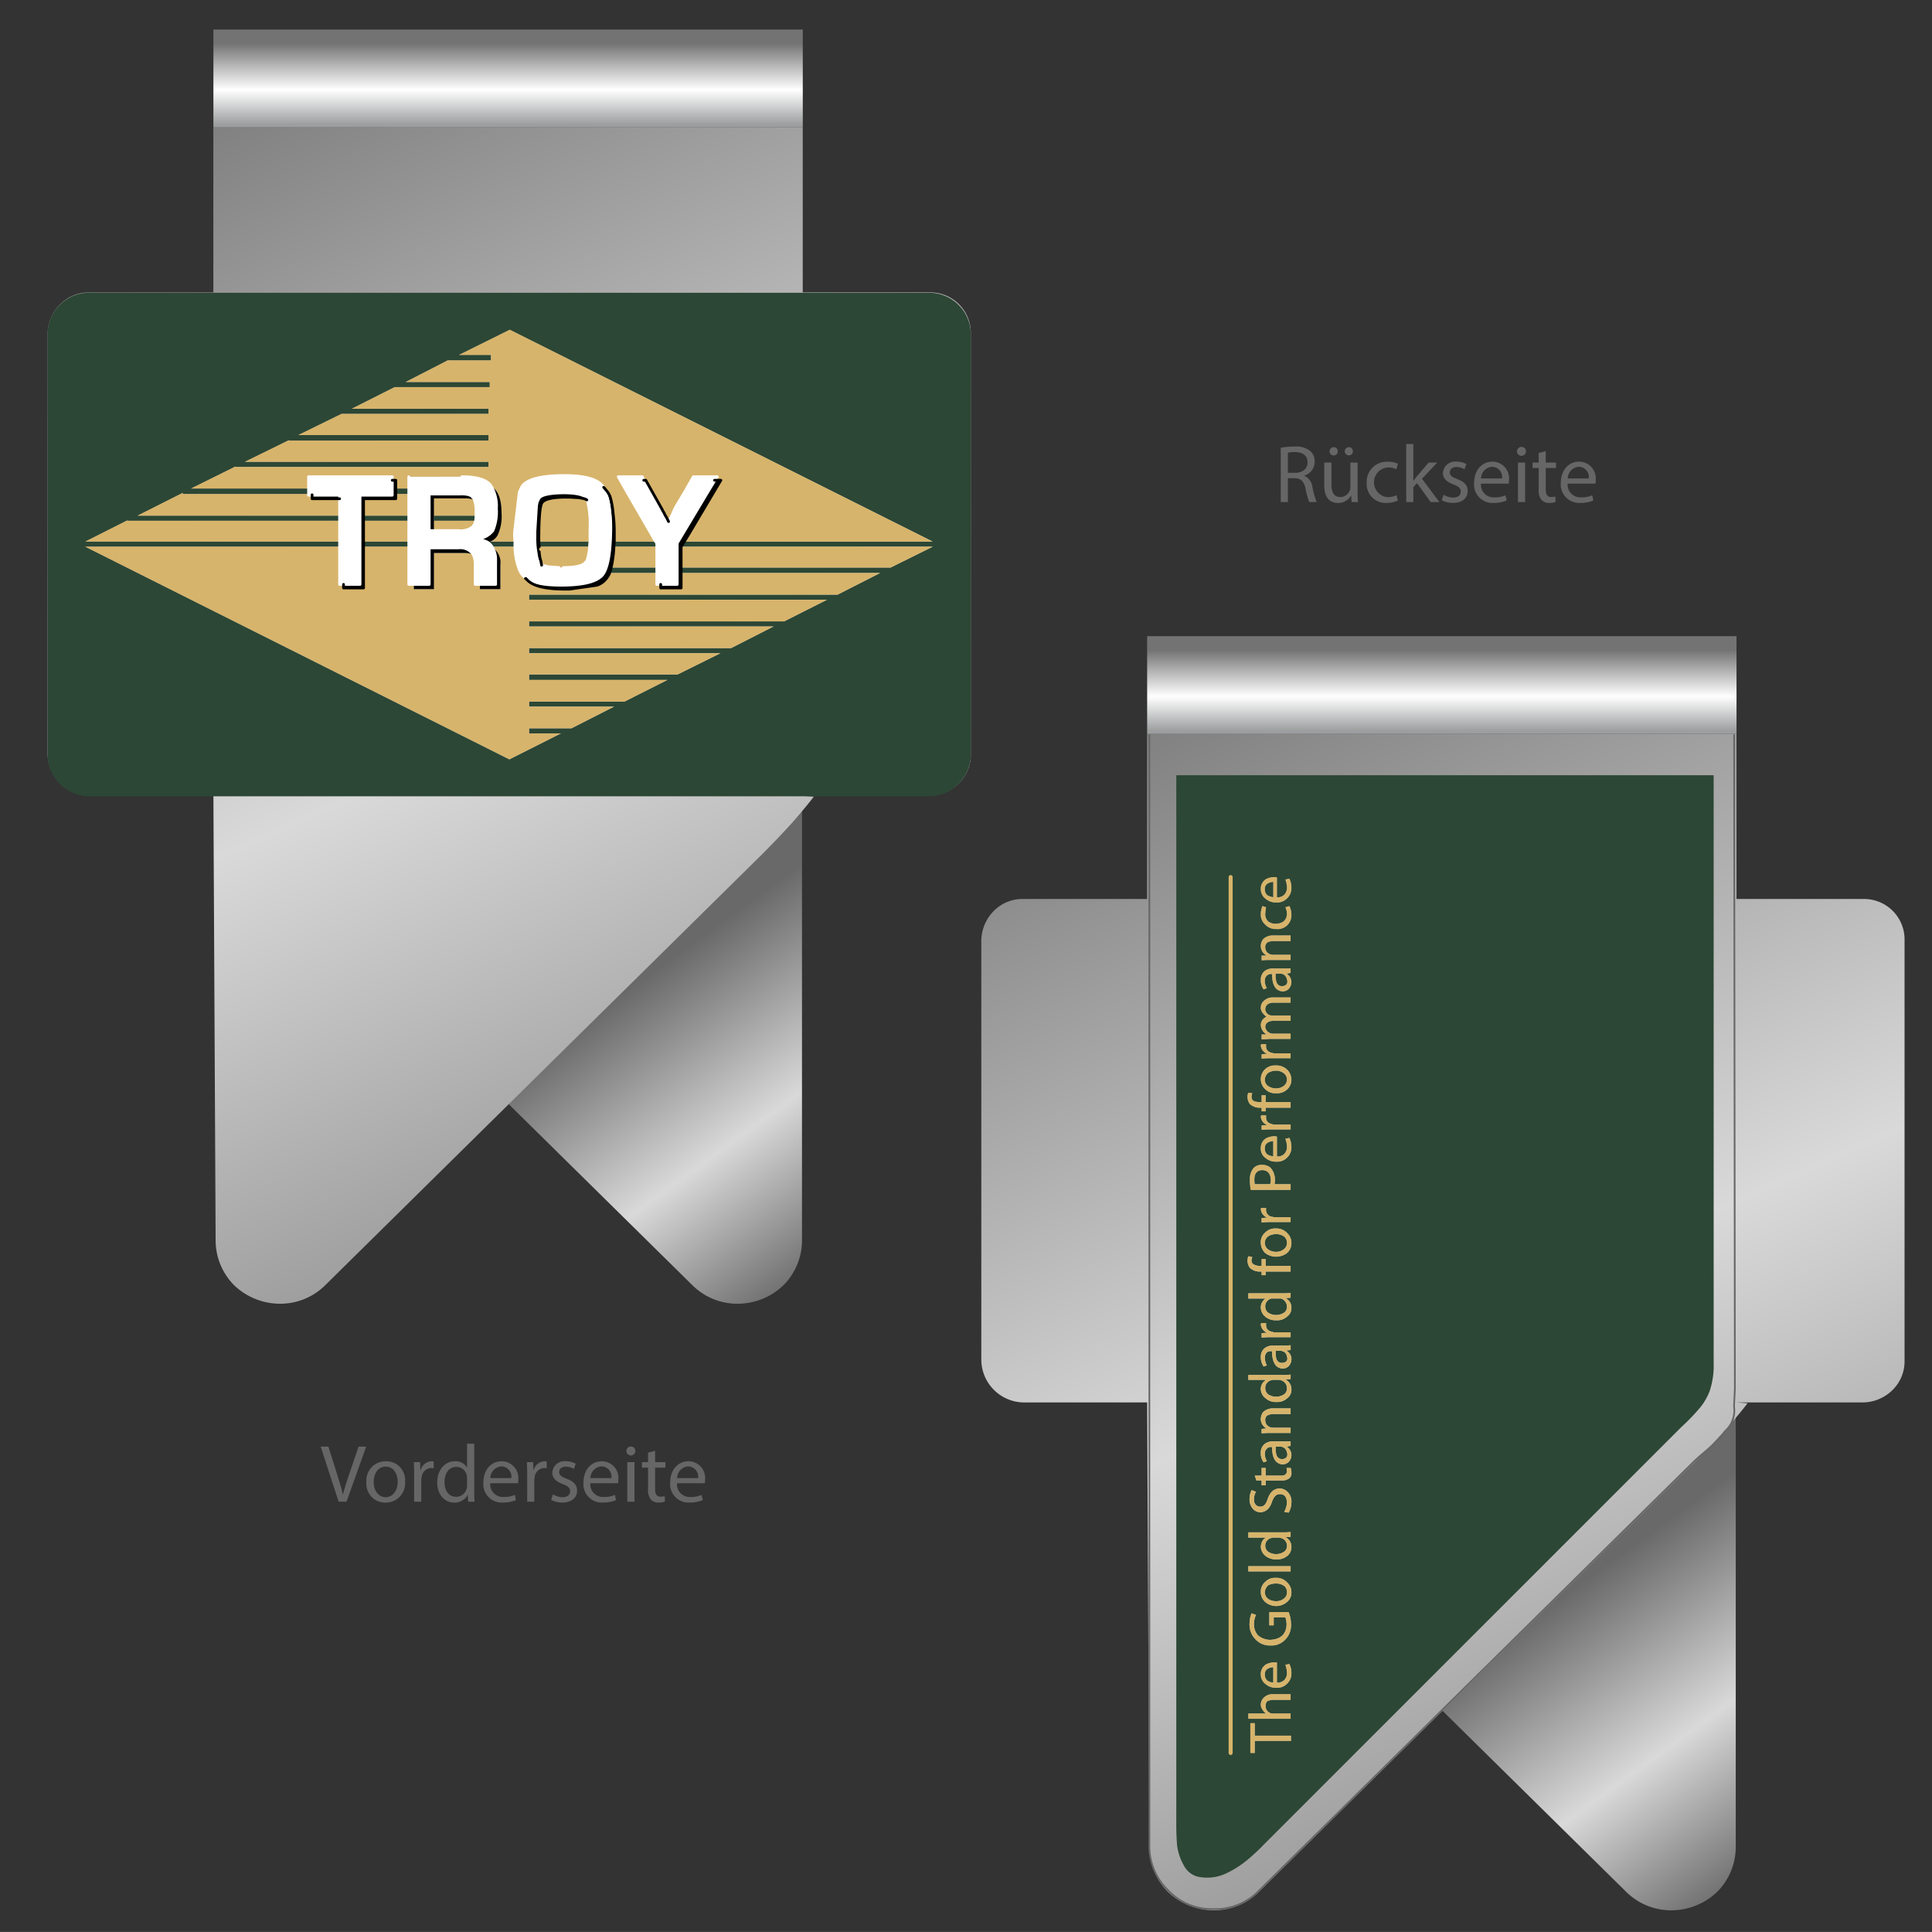 <svg xmlns="http://www.w3.org/2000/svg" xmlns:xlink="http://www.w3.org/1999/xlink" viewBox="0 0 283.465 283.46"><rect x="0" y="0" width="283.465" height="283.46" fill="#333333" stroke="none"/><defs><style>.cls-1{fill:url(#Unbenannter_Verlauf_19);}.cls-2{fill:url(#Unbenannter_Verlauf_20);}.cls-3{fill:url(#Unbenannter_Verlauf_97);}.cls-4{fill:url(#Unbenannter_Verlauf_19-2);}.cls-5{fill:url(#Unbenannter_Verlauf_20-2);}.cls-6{fill:url(#Unbenannter_Verlauf_97-2);}.cls-11,.cls-12,.cls-13,.cls-7{fill:none;}.cls-7{stroke:#666;stroke-miterlimit:10;stroke-width:0.249px;}.cls-8{fill:#2c4735;}.cls-9{fill:#d7b46b;}.cls-10{fill:#fff;}.cls-11{stroke:#fff;}.cls-11,.cls-12,.cls-13{stroke-linecap:round;stroke-linejoin:round;}.cls-11,.cls-12{stroke-width:0.404px;}.cls-12{stroke:#000;}.cls-13{stroke:#d7b46b;stroke-width:0.591px;}.cls-14{fill:#666;}</style><linearGradient id="Unbenannter_Verlauf_19" x1="-104.655" y1="332.947" x2="-126.255" y2="362.72" gradientTransform="matrix(1.469, 0, 0, -1.469, 303.018, 659.575)" gradientUnits="userSpaceOnUse"><stop offset="0" stop-color="#595959"/><stop offset="0.498" stop-color="#dad9d9"/><stop offset="1" stop-color="#6a6969"/></linearGradient><linearGradient id="Unbenannter_Verlauf_20" x1="-123.625" y1="318.207" x2="-178.15" y2="439.36" gradientTransform="matrix(1.469, 0, 0, -1.469, 303.018, 659.575)" gradientUnits="userSpaceOnUse"><stop offset="0" stop-color="#828181"/><stop offset="0.498" stop-color="#dad9d9"/><stop offset="1" stop-color="#828181"/></linearGradient><linearGradient id="Unbenannter_Verlauf_97" x1="74.547" y1="278.166" x2="74.547" y2="266.271" gradientTransform="matrix(1, 0, 0, -1, 0, 284.54)" gradientUnits="userSpaceOnUse"><stop offset="0" stop-color="#737373"/><stop offset="0.573" stop-color="#fff"/><stop offset="1" stop-color="#9c9e9f"/></linearGradient><linearGradient id="Unbenannter_Verlauf_19-2" x1="-11.363" y1="272.341" x2="-32.963" y2="302.115" xlink:href="#Unbenannter_Verlauf_19"/><linearGradient id="Unbenannter_Verlauf_20-2" x1="-30.334" y1="257.601" x2="-84.859" y2="378.755" xlink:href="#Unbenannter_Verlauf_20"/><linearGradient id="Unbenannter_Verlauf_97-2" x1="211.548" y1="189.166" x2="211.548" y2="177.271" xlink:href="#Unbenannter_Verlauf_97"/></defs><title>wing-clip-form-02-referenz-02</title><g id="Form_2" data-name="Form 2"><g id="Clip"><g id="Clips_Clip-02" data-name="Clips Clip-02"><g id="Form2_Vorne" data-name="Form2 Vorne"><path class="cls-1" d="M31.311,18.677v87.337a31.039,31.039,0,0,0,2.498,12.492,34.375,34.375,0,0,0,7.061,10.211l60.723,59.854a9.356,9.356,0,0,0,6.626,2.716,9.749,9.749,0,0,0,6.735-2.716,9.356,9.356,0,0,0,2.716-6.626V18.677Z"/><path class="cls-2" d="M142.437,110.576V48.984a5.94,5.94,0,0,0-6.083-6.083H117.779v-24.224H31.311v24.224H13.171a5.895,5.895,0,0,0-4.345,1.738,6.287,6.287,0,0,0-1.847,4.345v61.592a6.309,6.309,0,0,0,6.192,6.192H31.311l.326,65.177a9.356,9.356,0,0,0,2.716,6.626,9.749,9.749,0,0,0,6.735,2.716,9.356,9.356,0,0,0,6.626-2.716l64.09-63.221q2.281-2.281,4.454-4.671,2.173-2.498,3.15-3.802l-1.629-.109h18.575a6.287,6.287,0,0,0,4.345-1.847A5.895,5.895,0,0,0,142.437,110.576Z"/><path class="cls-3" d="M117.784,18.677V4.338H31.311V18.677Z"/></g></g><g id="Clips_Clip-02-2" data-name="Clips Clip-02"><g id="Form2_Vorne-2" data-name="Form2 Vorne"><path class="cls-4" d="M168.311,107.677V195.013a31.039,31.039,0,0,0,2.498,12.492,34.375,34.375,0,0,0,7.061,10.211l60.723,59.854a9.356,9.356,0,0,0,6.626,2.716,9.749,9.749,0,0,0,6.735-2.716,9.356,9.356,0,0,0,2.716-6.626V107.677Z"/><path class="cls-5" d="M279.438,199.576V137.984a5.94,5.94,0,0,0-6.083-6.083H254.779v-24.224H168.311v24.224H150.171a5.895,5.895,0,0,0-4.345,1.738,6.287,6.287,0,0,0-1.847,4.345v61.592a6.309,6.309,0,0,0,6.192,6.192H168.311l.326,65.177a9.356,9.356,0,0,0,2.716,6.626,9.749,9.749,0,0,0,6.735,2.716,9.356,9.356,0,0,0,6.626-2.716l64.09-63.221q2.281-2.281,4.454-4.671,2.173-2.498,3.15-3.802l-1.629-.109h18.575a6.287,6.287,0,0,0,4.345-1.847A5.895,5.895,0,0,0,279.438,199.576Z"/><path class="cls-6" d="M254.784,107.677V93.338H168.311v14.339Z"/></g><g id="Clips_Clip-02-3" data-name="Clips Clip-02"><g id="Kopie-von-deckel"><path class="cls-7" d="M168.636,107.75V270.912a8.997,8.997,0,0,0,2.806,6.488,8.725,8.725,0,0,0,6.583,2.703,8.854,8.854,0,0,0,6.691-2.703l63.675-62.821c1.943-1.874,3.747-2.981,4.61-4.495a4.119,4.119,0,0,0,1.417-3.75l.125-2.567L254.436,107.75"/></g></g></g></g><g id="Logo_2" data-name="Logo 2"><g id="Szene-1"><path class="cls-8" d="M140.651,44.747a6.07,6.07,0,0,0-4.325-1.788H13.092A6.104,6.104,0,0,0,6.98,49.072v61.588a6.07,6.07,0,0,0,1.788,4.325,6.285,6.285,0,0,0,4.325,1.845H136.326a5.967,5.967,0,0,0,4.325-1.845,6.07,6.07,0,0,0,1.788-4.325V49.072a6.07,6.07,0,0,0-1.788-4.325m-89.037,15.224L57.9,56.799H71.855v-.75H59.514l6.286-3.229v.058h6.228v-.807h-4.671l7.439-3.691L136.845,79.462H100.458l-.461.75h36.849L130.675,83.268H99.939v.807H129.118L122.89,87.247H77.622v.75H121.333l-6.286,3.172H77.622V91.918h35.869l-6.228,3.172H77.622v.75h28.084l-6.286,3.114h-21.798v.807H97.92l-6.286,3.172h-14.013v.75h12.456l-6.228,3.172h-6.228v.75h4.671l-7.554,3.806L12.516,80.212h37.31V79.462H12.516l6.17-3.114v.058H49.826V75.656H20.185l6.632-3.345v.173H45.27V71.677H28.028l6.516-3.229v.058H71.682v-.75H35.928L42.387,64.584v.058H71.682V63.834H43.771l6.343-3.114H71.682v-.75h-20.068M89.674,83.268q-.115.461-.231.807h6.92V83.268H89.674m-.288.807h.058q.115-.346.231-.807-.173.461-.288.807m.75-4.613h-.058a4.571,4.571,0,0,0-.058.75h.058a4.572,4.572,0,0,1,.058-.75m6.228.75v-.519l-.173-.231h-6.055a4.572,4.572,0,0,0-.058.75h6.286m-20.818,0V79.462h-3.633a.62.62,0,0,0-.346.115,2.482,2.482,0,0,1,.634.634h3.345m3.518-.75a5.332,5.332,0,0,0,.058.75h7.324a4.569,4.569,0,0,1,.058-.75h-7.439m-19.088.75V79.462H53.344v.75H59.975m0-3.806V75.656H53.344v.75H59.975m9.803,0a4.561,4.561,0,0,0,.058-.75H63.666v.75h6.113M59.975,71.677h-1.903v.807h1.903Z"/><path class="cls-9" d="M96.363,83.268V80.212H90.078a17.415,17.415,0,0,1-.404,3.056h6.689m.634,2.999v-.519h-.058v.519h.058m-7.554-2.191h-.058a2.117,2.117,0,0,1-.577.923,2.98,2.98,0,0,1-1.211.865,2.953,2.953,0,0,0,1.269-.865,3.192,3.192,0,0,0,.577-.923m.634-3.864h-.058a23.473,23.473,0,0,1-.346,3.056,17.415,17.415,0,0,0,.404-3.056m0-.75h.058q0-.634,0-1.269a20.236,20.236,0,0,0-.173-2.826q.115,1.269.115,2.826V79.462m9.919.75-.058.058V83.268H130.675l6.17-3.056h-36.849M76.353,71.85a3.796,3.796,0,0,1,.346-.577q1.269-1.442,6.113-1.442,4.267,0,5.536,1.384-1.269-1.442-5.536-1.442-4.844,0-6.113,1.442a3.127,3.127,0,0,0-.346.634m28.891-1.903h-.058l-.346.519h.058l.346-.519m-10.784.519h.058l-.288-.519h-.058l.288.519M79.467,82.864V82.922a3.341,3.341,0,0,0,.98.231,5.002,5.002,0,0,1-.98-.288M86.156,82.23l-.231.231q-.461.75-2.941.807h.288q2.191-.058,2.653-.75a1.89,1.89,0,0,0,.231-.288m-.231.231.231-.231v-.115a11.893,11.893,0,0,0,.288-1.903H79.121v.75a2.428,2.428,0,0,0,.058.577,3.093,3.093,0,0,0,.173.75q.058.346.115.577a5.002,5.002,0,0,0,.98.288q.634.058,1.557.115h.98q2.48-.058,2.941-.807m.173-9.111a1.459,1.459,0,0,0-.692-.231,4.289,4.289,0,0,0-1.038-.115q-.577-.058-1.269-.058-2.999,0-3.575.807-.461.75-.461,5.305V79.462h7.439V77.79a12.261,12.261,0,0,0-.404-4.44M60.725,85.748H59.975v-5.536H53.344v6.055h-2.941v-.519h-.577v-5.536H12.516l62.222,31.198,7.554-3.806h-4.671v-.75h6.228l6.228-3.172h-12.456v-.75h14.013l6.286-3.172H77.622v-.807h21.798l6.286-3.114H77.622v-.75h29.641l6.228-3.172H77.622v-.75h37.426l6.286-3.172H77.622V87.247H122.89l6.228-3.172H99.939v2.191H96.94v-.519h-.577V84.075h-6.92a3.192,3.192,0,0,1-.577.923,2.953,2.953,0,0,1-1.269.865l-4.037.577h-.692q-4.383,0-5.594-1.442-.058,0-.115-.115h-.058l-.404-.404a.656.656,0,0,1-.115-.231l-.115-.115-.288-.577a10.113,10.113,0,0,1-.634-3.345H72.201a.166.166,0,0,0,.058.115,2.694,2.694,0,0,1,1.153,2.595v3.518H70.413v-.692h-.692V82.864a3.359,3.359,0,0,0-.288-1.499,3.725,3.725,0,0,0-1.384-.231H63.666v5.305h-2.941v-.692M59.975,79.462V76.406H53.344V79.462H59.975M18.686,76.406V76.348l-6.17,3.114h37.31V76.406h-31.14M59.975,72.484h-1.903v.692H53.344V75.656H59.975V72.484m9.342,4.844a2.064,2.064,0,0,0,.461-.923H63.666v1.442h3.633a2.767,2.767,0,0,0,2.018-.519m-1.153-4.21h-4.498V75.656h6.17q0-.231,0-.519a5.136,5.136,0,0,0-.231-1.788,3.637,3.637,0,0,0-1.442-.231m-14.82,0v.058H58.072v-.058H53.344m-7.554,0v.058h4.037v-.058H45.789m-.519-.519v.058h.519v-.058h-.519m0,.058v-.173H26.817v-.173L20.185,75.656H49.826V73.176H45.789v-.519h-.519M57.9,56.799l-6.286,3.172h20.068v.75H50.114l-6.343,3.114h27.911v.807H42.387V64.584l-6.459,3.172h35.753v.75H34.544v-.058L28.028,71.677H45.27v-1.73h12.283v.519h.519v1.211h1.903v-1.73h7.843q2.883,0,3.979,1.038a2.396,2.396,0,0,1,.346.461.908.908,0,0,1,.346.231q1.096.98,1.096,3.633a6.498,6.498,0,0,1-.577,3.229,2.058,2.058,0,0,1-1.096.923h3.633q-.058-.577-.058-1.096v-.231l.692-5.882.173-.404a3.127,3.127,0,0,1,.346-.634q1.269-1.442,6.113-1.442,4.267,0,5.536,1.442l.115.115.058.058a1.145,1.145,0,0,1,.346.404,3.213,3.213,0,0,1,.634,1.038q.058.173.115.404a13.014,13.014,0,0,1,.346,2.134,20.236,20.236,0,0,1,.173,2.826q0,.634,0,1.269h6.055l-4.44-7.67L90.654,69.947h3.575l.288.519h.231l2.364,4.21.173.346.115.173q.173.288.404.692l.288.577.519-1.096q.404-.807.634-1.269l1.269-2.018,1.211-2.134h3.518l-.346.519h.865l-4.729,7.958-.577,1.038h36.388L74.796,48.38l-7.439,3.691h4.671v.807h-6.228v-.058l-6.286,3.229H71.855V56.799Z"/><path d="M88.348,84.421q1.211-1.384,1.269-6.805a21.155,21.155,0,0,0-.231-3.402,29.008,29.008,0,0,1,.173,3.402q0,5.363-1.211,6.805M98.093,76.521v-.058l-.288-.577q-.231-.404-.404-.692a5.068,5.068,0,0,0,.404.75l.288.577m1.845,3.748.058-.058.461-.75.577-1.038-1.096,1.788v.058m-27.68.058a3.398,3.398,0,0,1,.461,1.903v3.518H70.413v.692h2.999V82.922a2.694,2.694,0,0,0-1.153-2.595m-.115-8.881a5.794,5.794,0,0,1,.692,3.172,7.125,7.125,0,0,1-.519,3.229,3.218,3.218,0,0,1-2.249,1.211v.115a3.297,3.297,0,0,1,1.499.404.62.62,0,0,1,.346-.115,2.058,2.058,0,0,0,1.096-.923A6.498,6.498,0,0,0,73.585,75.31q0-2.653-1.096-3.633a.908.908,0,0,0-.346-.231m33.62-.98h-.865l-.807,1.326L99.362,79.693v6.055H96.998v.519h2.941v-6.055l1.096-1.788,4.729-7.958m-.865,0h-.058l-.75,1.326.807-1.326m-7.67,4.959a11.97,11.97,0,0,0-.692-1.326q.173.346.634,1.269l.692,1.326h.058l-.692-1.269M94.518,70.466h-.058l.75,1.211-.692-1.211m.231,0h-.231l.692,1.211,1.326,2.422a11.97,11.97,0,0,1,.692,1.326l.692,1.269h.058l.115-.173-.288-.577a5.068,5.068,0,0,1-.404-.75l-.115-.173-.173-.346L94.749,70.466m-5.882,1.326a1.145,1.145,0,0,0-.346-.404.166.166,0,0,0,.058.115,2.369,2.369,0,0,1,.288.346,3.324,3.324,0,0,1,.634.98,3.213,3.213,0,0,0-.634-1.038M79.121,82.576a2.024,2.024,0,0,1-.346-.865,2.102,2.102,0,0,0,.346.923.87.87,0,0,0,.346.288v-.058a.871.871,0,0,1-.346-.288m-.115-9.4v.115a.626.626,0,0,0-.115.231l-.058.115q-.058.231-.115.577l-.231,3.748q0.0.058,0,.115t0,.173q0.0.115,0,.288V78.597a12.496,12.496,0,0,0,.288,3.114,2.024,2.024,0,0,0,.346.865.871.871,0,0,0,.346.288q-.058-.231-.115-.577a3.093,3.093,0,0,1-.173-.75,2.428,2.428,0,0,1-.058-.577v-.75a5.332,5.332,0,0,1-.058-.75v-.404q0-4.556.461-5.305.577-.807,3.575-.807.692,0,1.269.058a4.289,4.289,0,0,1,1.038.115,1.459,1.459,0,0,1,.692.231.626.626,0,0,0-.115-.231q-.519-.75-3.46-.75-2.71,0-3.345.634l-.115.115-.058.058m9.688-1.442a.511.511,0,0,1,.058.231,8.836,8.836,0,0,1,.634,2.249,21.155,21.155,0,0,1,.231,3.402q-.058,5.421-1.269,6.805a.051.051,0,0,0-.058.058q-1.211,1.442-5.997,1.442-3.748,0-5.132-1.038.058.115.115.115,1.211,1.442,5.594,1.442h.692L87.598,85.863a2.98,2.98,0,0,0,1.211-.865,2.117,2.117,0,0,0,.577-.923q.115-.346.288-.807a23.473,23.473,0,0,0,.346-3.056,4.571,4.571,0,0,1,.058-.75V78.193q0-1.557-.115-2.826a13.014,13.014,0,0,0-.346-2.134q-.058-.231-.115-.404a3.324,3.324,0,0,0-.634-.98,2.369,2.369,0,0,0-.288-.346.656.656,0,0,1,.115.231m-27.968,14.013v.692h2.941V81.134h4.383a3.725,3.725,0,0,1,1.384.231,2.264,2.264,0,0,0-2.134-.98h-4.325v5.363h-2.249m6.747-13.263h-4.498v5.363h.692V73.119h4.498a3.637,3.637,0,0,1,1.442.231v-.058a.624.624,0,0,0-.231-.288q-.346-.577-1.903-.519m-4.498,0h4.498q1.557-.058,1.903.519a.624.624,0,0,1,.231.288.657.657,0,0,0-.231-.346q-.404-.519-1.903-.519h-4.498v.058m-9.63.692v-.058H58.072V70.466h-.519v2.191H52.825V85.748h-2.422v.519h2.941V73.176m-.519-.577v.058h4.729v-.058H52.825m-7.035.058v.461h4.037v-.461H45.789m0-.058v.058h4.037v-.058Z"/><path class="cls-10" d="M77.103,84.883h.058q1.384,1.038,5.132,1.038,4.786,0,5.997-1.442-1.326,1.384-5.997,1.384-3.864,0-5.248-1.153a2.29,2.29,0,0,1-.346-.288.364.364,0,0,1-.115-.173.656.656,0,0,0,.115.231l.404.404m21.567-9.457a8.708,8.708,0,0,1,.634-1.326l1.211-2.018L99.247,74.099q-.231.461-.634,1.269l-.519,1.096V76.521l.577-1.096m-9.919-3.46a.511.511,0,0,0-.058-.231.656.656,0,0,0-.115-.231.166.166,0,0,1-.058-.115L88.463,71.331l-.115-.115q-1.269-1.384-5.536-1.384-4.844,0-6.113,1.442a3.796,3.796,0,0,0-.346.577l-.173.404-.692,5.882v.231q0,.519.058,1.096v.75a10.113,10.113,0,0,0,.634,3.345l.288.577.115.115a.364.364,0,0,0,.115.173,2.29,2.29,0,0,0,.346.288q1.384,1.153,5.248,1.153,4.671,0,5.997-1.384a.051.051,0,0,1,.058-.058q1.211-1.442,1.211-6.805a29.008,29.008,0,0,0-.173-3.402,8.836,8.836,0,0,0-.634-2.249m-9.746,1.326V73.176l.058-.058.115-.115q.577-.634,3.402-.692,2.883,0,3.402.75a2.811,2.811,0,0,0,.173.288A14.478,14.478,0,0,1,86.56,77.732q0.0.923,0,1.73a4.564,4.564,0,0,0-.058.75,8.073,8.073,0,0,1-.346,1.903V82.23a1.89,1.89,0,0,1-.231.288q-.461.692-2.653.75H82.004q-.923-.058-1.557-.115a3.341,3.341,0,0,1-.98-.231.87.87,0,0,1-.346-.288,2.102,2.102,0,0,1-.346-.923,12.496,12.496,0,0,1-.288-3.114v-.058q0-.173,0-.288t0-.173q0-.058,0-.115l.231-3.748q.058-.346.115-.577l.058-.115a.626.626,0,0,1,.115-.231m6.978-.231q-.519-.75-3.402-.75-2.826.058-3.402.692.634-.634,3.345-.634,2.941,0,3.46.75a.626.626,0,0,1,.115.231,12.261,12.261,0,0,1,.404,4.44V79.462a4.569,4.569,0,0,0-.058.75,11.893,11.893,0,0,1-.288,1.903,8.073,8.073,0,0,0,.346-1.903,4.564,4.564,0,0,1,.058-.75q0-.807,0-1.73a14.478,14.478,0,0,0-.404-4.383,2.811,2.811,0,0,1-.173-.288m4.729-3.114,1.038,1.845L96.19,79.462l.173.231v6.055H99.362v-6.055l4.729-7.9.75-1.326.346-.519h-3.46l-1.211,2.134-1.211,2.018a8.708,8.708,0,0,0-.634,1.326L98.093,76.521l-.115.173h-.115l-.692-1.326q-.461-.923-.634-1.269l-1.326-2.422-.75-1.211-.288-.519h-3.46m-.058,0,1.096,1.845-1.038-1.845h-.058m-30.679,0V85.748h2.999v-5.363h4.325a2.264,2.264,0,0,1,2.134.98,3.359,3.359,0,0,1,.288,1.499v2.883h2.999V82.23a3.398,3.398,0,0,0-.461-1.903.166.166,0,0,1-.058-.115,2.482,2.482,0,0,0-.634-.634,3.297,3.297,0,0,0-1.499-.404v-.115a3.218,3.218,0,0,0,2.249-1.211,7.125,7.125,0,0,0,.519-3.229,5.794,5.794,0,0,0-.692-3.172,2.396,2.396,0,0,0-.346-.461q-1.096-1.038-3.979-1.038H59.975m2.999,2.537v-.058h4.498q1.499,0,1.903.519a.657.657,0,0,1,.231.346v.058a5.136,5.136,0,0,1,.231,1.788q0,.288,0,.519a4.561,4.561,0,0,1-.058.75,2.064,2.064,0,0,1-.461.923,2.767,2.767,0,0,1-2.018.519h-4.325v-5.363M45.27,69.947v2.653h4.556v13.148h2.999v-13.148h4.729V69.947Z"/><path id="Layer1_0_1_STROKES" data-name="Layer1 0 1 STROKES" class="cls-11" d="M45.27,71.677v-1.73h12.283v.519m2.422,1.211v-1.73m7.785,0h.058q2.883,0,3.979,1.038a2.396,2.396,0,0,1,.346.461M75.546,79.462q-.058-.577-.058-1.096v-.231l.692-5.882.173-.404a3.127,3.127,0,0,1,.346-.634q1.269-1.442,6.113-1.442,4.267,0,5.536,1.442l.115.115.058.058M96.19,79.462l-4.44-7.67m-1.038-1.845h3.518l.288.519m5.997,1.615,1.211-2.134h3.518l-.346.519M49.826,80.212V79.462m0-3.056V75.656m-4.556-3.172V71.677m.519.98h-.519v-.173m.519.173h4.037v.519m2.999-.519h4.729V70.466m2.422,2.018V71.677m0,3.979V85.748h2.999v-5.363h4.325a2.264,2.264,0,0,1,2.134.98,3.359,3.359,0,0,1,.288,1.499v2.883h2.999V82.23a3.398,3.398,0,0,0-.461-1.903.166.166,0,0,1-.058-.115,2.482,2.482,0,0,0-.634-.634,3.297,3.297,0,0,0-1.499-.404v-.115a3.218,3.218,0,0,0,2.249-1.211,7.125,7.125,0,0,0,.519-3.229,5.794,5.794,0,0,0-.692-3.172M50.403,85.748h-.577v-5.536m0-.75V76.406m2.999-3.748V85.748h-2.422M59.975,75.656V72.484M49.826,75.656V73.176m41.924-1.384-1.038-1.845m-2.018,1.788a.511.511,0,0,1,.058.231,8.836,8.836,0,0,1,.634,2.249,21.155,21.155,0,0,1,.231,3.402q-.058,5.421-1.269,6.805a.051.051,0,0,0-.058.058m6.228-14.013.692,1.211,1.326,2.422a11.97,11.97,0,0,1,.692,1.326l.692,1.269h.058l.115-.173.577-1.096a8.708,8.708,0,0,1,.634-1.326l1.211-2.018m4.383-1.615-.807,1.326L99.362,79.693v6.055H96.998M62.974,72.484h4.498q1.557-.058,1.903.519a.624.624,0,0,1,.231.288m-6.632-.807v5.363h.692m5.94-4.556v.058a5.136,5.136,0,0,1,.231,1.788q0,.288,0,.519a4.561,4.561,0,0,1-.058.75,2.064,2.064,0,0,1-.461.923,2.767,2.767,0,0,1-2.018.519h-3.633m15.339-4.556a.626.626,0,0,0-.115.231l-.058.115q-.058.231-.115.577l-.231,3.748q0.0.058,0,.115t0,.173q0.0.115,0,.288V78.597a12.496,12.496,0,0,0,.288,3.114,2.024,2.024,0,0,0,.346.865.871.871,0,0,0,.346.288m-.288-9.861-.115.115-.058.058m7.151,8.938a8.073,8.073,0,0,0,.346-1.903,4.564,4.564,0,0,1,.058-.75q0-.807,0-1.73a14.478,14.478,0,0,0-.404-4.383,2.811,2.811,0,0,1-.173-.288q-.519-.75-3.402-.75-2.826.058-3.402.692m3.806,10.265q2.48-.058,2.941-.807l.231-.231v-.115m-10.611-1.903V79.462m3.921,3.402a5.002,5.002,0,0,0,.98.288q.634.058,1.557.115m.634,0h.346m-6.401.98-.115-.115-.288-.577a10.113,10.113,0,0,1-.634-3.345M88.29,84.479q-1.326,1.384-5.997,1.384-3.864,0-5.248-1.153a2.29,2.29,0,0,1-.346-.288.364.364,0,0,1-.115-.173m19.78-4.037v-.519l-.173-.231m.173.75v5.536h.634"/><path id="Layer1_0_2_STROKES" data-name="Layer1 0 2 STROKES" class="cls-12" d="M57.553,70.466h.519v1.211M89.501,72.83q.058.173.115.404a13.014,13.014,0,0,1,.346,2.134,20.236,20.236,0,0,1,.173,2.826q0,.634,0,1.269m4.383-8.996h.231l2.364,4.21.173.346.115.173m7.497-4.729h.865l-4.729,7.958m-1.096,4.844v.807M45.789,72.6v.519m4.037.058H45.789v-.058m7.554.058H58.072V71.677m-4.729,3.979V86.267h-2.941v-.519m2.941-12.571V75.656m23.816,9.227q.058.115.115.115,1.211,1.442,5.594,1.442h.692L87.598,85.863m.98-14.359a2.369,2.369,0,0,1,.288.346,3.324,3.324,0,0,1,.634.98M94.46,70.466h.058m3.575,6.055-.288-.577a5.068,5.068,0,0,1-.404-.75m7.439-4.729h.058M96.998,86.267h2.941V84.075m-20.472-1.211q-.058-.231-.115-.577a3.093,3.093,0,0,1-.173-.75,2.428,2.428,0,0,1-.058-.577m0-.75a5.332,5.332,0,0,1-.058-.75v-.404q0-4.556.461-5.305.577-.807,3.575-.807.692,0,1.269.058a4.289,4.289,0,0,1,1.038.115,1.459,1.459,0,0,1,.692.231M79.467,82.922v-.058m-2.307,2.018h-.058M101.034,78.424l-1.096,1.788V83.268m-9.803-3.806a4.572,4.572,0,0,0-.058.75m-.634,3.864a3.192,3.192,0,0,1-.577.923,2.953,2.953,0,0,1-1.269.865m2.076-2.595q-.115.461-.231.807m7.554,2.191h-.058v-.519m-6.862-5.536a17.415,17.415,0,0,1-.404,3.056"/></g><g id="Szene-1-2" data-name="Szene-1"><path class="cls-8" d="M172.587,267.946q-0,1.299.118,2.835a8.031,8.031,0,0,0,.945,2.835,3.246,3.246,0,0,0,2.008,1.713,6.501,6.501,0,0,0,4.134-.413,14.723,14.723,0,0,0,3.484-2.244q1.476-1.299,2.008-1.89l61.303-61.303a31.804,31.804,0,0,0,2.599-2.658,8.678,8.678,0,0,0,1.654-2.717,11.799,11.799,0,0,0,.591-4.134V113.744H172.587V267.946m14.41-139.259a.823.823,0,0,1,.354.059V131.639a1.298,1.298,0,0,0,1.122-.413,1.491,1.491,0,0,0,.354-1.004,3.867,3.867,0,0,0-.236-1.181l.591-.118a3.006,3.006,0,0,1,.295,1.358,2.004,2.004,0,0,1-.65,1.536,1.959,1.959,0,0,1-1.536.591,2.295,2.295,0,0,1-1.595-.532,1.741,1.741,0,0,1-.709-1.476,1.625,1.625,0,0,1,.768-1.417,2.738,2.738,0,0,1,1.24-.295m-1.358,5.374a1.516,1.516,0,0,0,.413,1.122,1.817,1.817,0,0,0,1.122.354q1.595-.059,1.654-1.476a2.33,2.33,0,0,0-.236-.945l.591-.177a2.847,2.847,0,0,1,.295,1.299,2.015,2.015,0,0,1-2.244,2.067,2.049,2.049,0,0,1-1.595-.65,1.94,1.94,0,0,1-.65-1.595,3.212,3.212,0,0,1,.236-1.122l.532.177q-.059.295-.118.945m.354,4.193a.855.855,0,0,0-.354.768,1.057,1.057,0,0,0,.768,1.004,1.309,1.309,0,0,0,.413.059h2.539v.768h-3.13a10.169,10.169,0,0,0-1.122.059v-.709h.65v-.059a1.532,1.532,0,0,1-.768-1.358,1.645,1.645,0,0,1,.354-1.004,2.056,2.056,0,0,1,1.476-.532h2.539v.827h-2.421a2.128,2.128,0,0,0-.945.177m.65,4.666h-.059a.792.792,0,0,0-.65.177.949.949,0,0,0-.354.768,2.073,2.073,0,0,0,.295,1.122l-.472.177a2.247,2.247,0,0,1-.413-1.417,1.575,1.575,0,0,1,.591-1.299,1.913,1.913,0,0,1,1.181-.354h2.599v.65l-.591.118a1.46,1.46,0,0,1,.709,1.299,1.499,1.499,0,0,1-.413.945,1.276,1.276,0,0,1-.827.354q-1.595-.059-1.595-2.539m2.717,4.193h-2.421q-1.24,0-1.299.945a.98.98,0,0,0,.65.886,1.736,1.736,0,0,0,.413.059h2.658v.768h-2.539q-1.122.059-1.181.886a1.132,1.132,0,0,0,.768.945,1.309,1.309,0,0,0,.413.059h2.539v.768h-3.13q-.591.059-1.122.059v-.709h.65v-.059a1.641,1.641,0,0,1-.768-1.358,1.327,1.327,0,0,1,.827-1.181,3.395,3.395,0,0,1-.532-.532,1.203,1.203,0,0,1-.295-.886,1.241,1.241,0,0,1,.413-.886,1.918,1.918,0,0,1,1.476-.532h2.48v.768m-3.603,6.083q0.0.118,0,.295 0.0.827.945,1.004a1.114,1.114,0,0,0,.354.059h2.303v.709h-2.953q-.709,0-1.299.059v-.65l.827-.059a1.421,1.421,0,0,1-.945-1.181.523.523,0,0,1,.059-.236h.709m1.417,3.13a2.235,2.235,0,0,1,1.713.65,2.067,2.067,0,0,1,.591,1.417,1.912,1.912,0,0,1-.65,1.476,2.166,2.166,0,0,1-1.595.531,2.037,2.037,0,0,1-1.595-.591,2.003,2.003,0,0,1,0-2.953,2.079,2.079,0,0,1,1.536-.531m-4.134,4.666a1.259,1.259,0,0,1,.118-.65l.591.059a.967.967,0,0,0-.118.532.648.648,0,0,0,.413.65,2.617,2.617,0,0,0,.827.118h.236v-1.004h.591v1.004h3.662v.827H185.698v.532h-.591v-.532H184.871a2.125,2.125,0,0,1-1.476-.532,1.645,1.645,0,0,1-.354-1.004m2.008,2.658h.709q0.0.118,0,.295 0.0.827.945,1.004a1.114,1.114,0,0,0,.354.059h2.303v.709h-2.953q-.709,0-1.299.059V165.125l.827-.059a1.421,1.421,0,0,1-.945-1.181.524.524,0,0,1,.059-.236m-.059,4.784a1.625,1.625,0,0,1,.768-1.417,2.738,2.738,0,0,1,1.24-.295.822.822,0,0,1,.354.059v2.894a1.298,1.298,0,0,0,1.122-.413,1.49,1.49,0,0,0,.354-1.004,3.867,3.867,0,0,0-.236-1.181l.591-.118a3.315,3.315,0,0,1,.295,1.358,2.004,2.004,0,0,1-.65,1.536,1.959,1.959,0,0,1-1.536.591,2.295,2.295,0,0,1-1.595-.531,1.648,1.648,0,0,1-.709-1.476m2.008,5.315h2.362v.827h-5.847a7.712,7.712,0,0,1-.118-1.476,2.479,2.479,0,0,1,.531-1.713,1.56,1.56,0,0,1,1.24-.472,1.815,1.815,0,0,1,1.24.413,2.604,2.604,0,0,1,.65,1.831,2.487,2.487,0,0,1-.059.591m-1.89,5.611v-.65l.827-.059a1.449,1.449,0,0,1-.945-1.24.453.453,0,0,1,.059-.177h.709q0.0.118,0,.236a1.006,1.006,0,0,0,.945,1.063,1.114,1.114,0,0,0,.354.059h2.303v.709h-2.953q-.709,0-1.299.059m-.118,2.953a1.802,1.802,0,0,1,.65-1.476,1.959,1.959,0,0,1,1.536-.591,2.12,2.12,0,0,1,1.713.709,1.933,1.933,0,0,1,.591,1.417,1.912,1.912,0,0,1-.65,1.476,2.658,2.658,0,0,1-3.189,0,2.099,2.099,0,0,1-.65-1.536m3.307,7.441a8.634,8.634,0,0,0,1.063-.059v.709l-.768.059a1.485,1.485,0,0,1,.886,1.417,1.519,1.519,0,0,1-.65,1.299,2.079,2.079,0,0,1-1.536.532,2.385,2.385,0,0,1-1.654-.532,1.791,1.791,0,0,1-.65-1.358,1.524,1.524,0,0,1,.709-1.299h-2.539v-.768h5.138m1.063-4.016v.827H185.698v.531h-.591v-.531H184.871a2.125,2.125,0,0,1-1.476-.532,1.789,1.789,0,0,1-.236-1.713l.591.118a.967.967,0,0,0-.118.532.607.607,0,0,0,.413.591,1.827,1.827,0,0,0,.827.177h.236v-1.004h.591v1.004h3.662m-4.311,8.386h.709q0.0.118,0,.295 0.0.827.945,1.004a1.115,1.115,0,0,0,.354.059h2.303v.709h-2.953q-.709,0-1.299.059v-.65l.827-.059a1.421,1.421,0,0,1-.945-1.181.523.523,0,0,1,.059-.236m1.595,4.134h-.059a.927.927,0,0,0-.65.118,1.021,1.021,0,0,0-.354.827,2.276,2.276,0,0,0,.295,1.122l-.472.177a2.409,2.409,0,0,1-.413-1.417,1.575,1.575,0,0,1,.591-1.299,1.913,1.913,0,0,1,1.181-.354h1.595a8.106,8.106,0,0,0,1.004-.059v.709l-.591.059v.059a1.37,1.37,0,0,1,.709,1.299,1.499,1.499,0,0,1-.413.945,1.276,1.276,0,0,1-.827.354q-1.595-.059-1.595-2.539m1.654,3.484a8.637,8.637,0,0,0,1.063-.059v.65l-.768.059a1.615,1.615,0,0,1,.886,1.476,1.519,1.519,0,0,1-.65,1.299,2.079,2.079,0,0,1-1.536.531,2.236,2.236,0,0,1-1.654-.591,1.678,1.678,0,0,1-.65-1.358,1.468,1.468,0,0,1,.709-1.24v-.059h-2.539v-.709h5.138m-2.658,6.674a1.057,1.057,0,0,0,.768,1.004,1.308,1.308,0,0,0,.413.059h2.539v.768h-3.13a10.174,10.174,0,0,0-1.122.059V209.655l.65-.059v-.059a1.532,1.532,0,0,1-.768-1.358,1.645,1.645,0,0,1,.354-1.004,2.056,2.056,0,0,1,1.476-.532h2.539v.827h-2.421a2.128,2.128,0,0,0-.945.177.773.773,0,0,0-.354.768m1.004,3.898h-.059a.792.792,0,0,0-.65.177.949.949,0,0,0-.354.768,2.073,2.073,0,0,0,.295,1.122l-.472.177a2.247,2.247,0,0,1-.413-1.417,1.575,1.575,0,0,1,.591-1.299,1.913,1.913,0,0,1,1.181-.354h2.599v.65l-.591.118a1.46,1.46,0,0,1,.709,1.299,1.499,1.499,0,0,1-.413.945,1.276,1.276,0,0,1-.827.354q-1.595-.059-1.595-2.539m2.185,3.543a2.545,2.545,0,0,1-.059-.472h.591a1.645,1.645,0,0,1,.118.709.919.919,0,0,1-.354.827,1.74,1.74,0,0,1-1.122.295H185.698v.709h-.591v-.709h-.768l-.236-.709h1.004v-1.122h.591v1.122h2.303q.768,0,.827-.65m-1.063,2.539a1.637,1.637,0,0,1,1.181.532,1.961,1.961,0,0,1,.532,1.536,2.988,2.988,0,0,1-.413,1.476l-.65-.118a3.056,3.056,0,0,0,.413-1.358q-.059-1.24-1.004-1.24-.768-.059-1.181,1.063-.472,1.536-1.713,1.595a1.455,1.455,0,0,1-1.122-.532,2.055,2.055,0,0,1-.472-1.417,3.157,3.157,0,0,1,.295-1.299l.65.236a2.147,2.147,0,0,0-.295,1.122,1.004,1.004,0,0,0,.295.827.801.801,0,0,0,.591.236q.768.059,1.122-1.122.532-1.536,1.772-1.536m-2.067,7.205h-2.539V224.833h5.138a8.628,8.628,0,0,0,1.063-.059v.709l-.768.059a1.532,1.532,0,0,1,.886,1.476,1.621,1.621,0,0,1-.65,1.299,2.24,2.24,0,0,1-1.536.472,2.385,2.385,0,0,1-1.654-.532,1.791,1.791,0,0,1-.65-1.358q.118-1.004.709-1.24v-.059m3.662,4.193v.768H183.158v-.768h6.201m-2.185,1.713a2.12,2.12,0,0,1,1.713.709,1.933,1.933,0,0,1,.591,1.417,1.739,1.739,0,0,1-.65,1.417,2.448,2.448,0,0,1-3.189,0,1.912,1.912,0,0,1-.65-1.476,1.802,1.802,0,0,1,.65-1.476,1.959,1.959,0,0,1,1.536-.591m-.768,9.922a2.848,2.848,0,0,1-2.185-.886,3.073,3.073,0,0,1-.886-2.362,4.01,4.01,0,0,1,.295-1.476l.65.236a3.154,3.154,0,0,0-.295,1.299,2.448,2.448,0,0,0,.591,1.713,2.941,2.941,0,0,0,1.772.65q2.362-.118,2.421-2.303a3.864,3.864,0,0,0-.177-1.004H186.879v1.181h-.65v-1.949h2.835a4.815,4.815,0,0,1,.354,1.831,2.954,2.954,0,0,1-.827,2.185,2.736,2.736,0,0,1-2.185.886m2.421,4.016a3.867,3.867,0,0,0-.236-1.181l.591-.118a3.005,3.005,0,0,1,.295,1.358,2.004,2.004,0,0,1-.65,1.536,1.959,1.959,0,0,1-1.536.591,2.295,2.295,0,0,1-1.595-.531,1.741,1.741,0,0,1-.709-1.476,1.625,1.625,0,0,1,.768-1.417,2.738,2.738,0,0,1,1.24-.295h.354v2.953a1.298,1.298,0,0,0,1.122-.413,1.49,1.49,0,0,0,.354-1.004m.532,3.957h-2.421a2.379,2.379,0,0,0-.945.177q-.295.177-.295.768a1.055,1.055,0,0,0,.709,1.004,1.308,1.308,0,0,0,.413.059h2.539v.768H183.158v-.768h2.599a1.577,1.577,0,0,1-.532-.591,1.191,1.191,0,0,1-.236-.768,1.443,1.443,0,0,1,.413-.945,1.833,1.833,0,0,1,1.417-.531h2.539v.827m-5.906,3.425h.65v1.831h5.315v.768h-5.315V257.197h-.65v-4.37m-2.894,4.37v0m6.26-10.335v-2.244a1.654,1.654,0,0,0-.827.236.871.871,0,0,0-.413.827,1.087,1.087,0,0,0,.354.886,1.496,1.496,0,0,0,.886.295m1.595-12.343a1.119,1.119,0,0,0,.413-.886,1.182,1.182,0,0,0-.413-.945,2.015,2.015,0,0,0-1.24-.354,2.599,2.599,0,0,0-1.063.236,1.399,1.399,0,0,0-.532,1.063,1.227,1.227,0,0,0,.472.945,1.99,1.99,0,0,0,1.122.354,1.815,1.815,0,0,0,1.24-.413m-.827-8.918h-.709a1.115,1.115,0,0,0-.354.059,1.142,1.142,0,0,0-.886,1.122,1.119,1.119,0,0,0,.413.886,2.146,2.146,0,0,0,2.362,0,1.017,1.017,0,0,0,.413-.886,1.142,1.142,0,0,0-.886-1.122,1.115,1.115,0,0,0-.354-.059m.354-13.347h-.768a3.253,3.253,0,0,0,.118,1.24.837.837,0,0,0,.827.591q.768-.059.768-.709-.118-.886-.709-1.063a.524.524,0,0,0-.236-.059m-.354-9.804h-.709a1.114,1.114,0,0,0-.354.059,1.142,1.142,0,0,0-.886,1.122,1.182,1.182,0,0,0,.413.945,2.146,2.146,0,0,0,2.362,0,1.081,1.081,0,0,0,.413-.945,1.213,1.213,0,0,0-.886-1.122,1.114,1.114,0,0,0-.354-.059m.354-4.252h-.768a3.253,3.253,0,0,0,.118,1.24.836.836,0,0,0,.827.532q.768-.059.768-.65-.118-.945-.709-1.063a.524.524,0,0,0-.236-.059m-1.063-7.678h-.354a1.177,1.177,0,0,0-.886,1.181,1.119,1.119,0,0,0,.413.886,2.146,2.146,0,0,0,2.362,0,1.017,1.017,0,0,0,.413-.886,1.246,1.246,0,0,0-.886-1.181h-1.063m-1.299-8.15a1.227,1.227,0,0,0,.472.945,1.99,1.99,0,0,0,1.122.354,1.815,1.815,0,0,0,1.24-.413,1.119,1.119,0,0,0,.413-.886,1.182,1.182,0,0,0-.413-.945,2.015,2.015,0,0,0-1.24-.354,2.172,2.172,0,0,0-1.063.295,1.219,1.219,0,0,0-.532,1.004m.768-8.623a1.315,1.315,0,0,0,.118-.591q-.059-1.476-1.299-1.476-1.122.059-1.122,1.358a3.151,3.151,0,0,0,.059.709h2.244m-.354-6.083a.871.871,0,0,0-.413.827,1.087,1.087,0,0,0,.354.886,2.358,2.358,0,0,0,.886.295v-2.244a1.654,1.654,0,0,0-.827.236m2.421-10.158a1.815,1.815,0,0,0-1.24-.413,2.172,2.172,0,0,0-1.063.295,1.343,1.343,0,0,0-.532,1.004,1.108,1.108,0,0,0,.472.945,1.99,1.99,0,0,0,1.122.354,1.815,1.815,0,0,0,1.24-.413,1.156,1.156,0,0,0,0-1.772m-.472-14.646h-.768a3.253,3.253,0,0,0,.118,1.24.837.837,0,0,0,.827.591q.768-.059.768-.709-.118-.886-.709-1.063a.524.524,0,0,0-.236-.059M186.82,131.639v-2.244a1.654,1.654,0,0,0-.827.236.871.871,0,0,0-.413.827,1.087,1.087,0,0,0,.354.886,2.358,2.358,0,0,0,.886.295"/><path class="cls-9" d="M184.103,252.827h-.65V257.197h.65v-1.772h5.315v-.768h-5.315v-1.831m2.835-3.425h2.421v-.827h-2.539a1.833,1.833,0,0,0-1.417.531,1.443,1.443,0,0,0-.413.945,1.191,1.191,0,0,0,.236.768,1.577,1.577,0,0,0,.532.591H183.158v.768h6.201v-.768h-2.539a1.308,1.308,0,0,1-.413-.059,1.055,1.055,0,0,1-.709-1.004q0-.591.295-.768a2.379,2.379,0,0,1,.945-.177m1.654-5.138a3.867,3.867,0,0,1,.236,1.181,1.49,1.49,0,0,1-.354,1.004,1.298,1.298,0,0,1-1.122.413v-2.953h-.354a2.738,2.738,0,0,0-1.24.295,1.625,1.625,0,0,0-.768,1.417,1.741,1.741,0,0,0,.709,1.476,2.295,2.295,0,0,0,1.595.531,1.959,1.959,0,0,0,1.536-.591,2.004,2.004,0,0,0,.65-1.536,3.005,3.005,0,0,0-.295-1.358l-.591.118m-1.772.354v2.244a1.496,1.496,0,0,1-.886-.295,1.087,1.087,0,0,1-.354-.886.871.871,0,0,1,.413-.827,1.654,1.654,0,0,1,.827-.236m-2.599-4.075a2.848,2.848,0,0,0,2.185.886,2.736,2.736,0,0,0,2.185-.886,2.954,2.954,0,0,0,.827-2.185,4.815,4.815,0,0,0-.354-1.831h-2.835v1.949h.65V237.294h1.713a3.864,3.864,0,0,1,.177,1.004q-.059,2.185-2.421,2.303a2.941,2.941,0,0,1-1.772-.65,2.448,2.448,0,0,1-.591-1.713,3.154,3.154,0,0,1,.295-1.299l-.65-.236a4.01,4.01,0,0,0-.295,1.476,3.073,3.073,0,0,0,.886,2.362m4.666-8.327a2.12,2.12,0,0,0-1.713-.709,1.959,1.959,0,0,0-1.536.591,1.802,1.802,0,0,0-.65,1.476,1.912,1.912,0,0,0,.65,1.476,2.448,2.448,0,0,0,3.189,0,1.739,1.739,0,0,0,.65-1.417,1.933,1.933,0,0,0-.591-1.417m-.059,1.417a1.119,1.119,0,0,1-.413.886,1.815,1.815,0,0,1-1.24.413,1.99,1.99,0,0,1-1.122-.354,1.227,1.227,0,0,1-.472-.945,1.399,1.399,0,0,1,.532-1.063,2.599,2.599,0,0,1,1.063-.236,2.015,2.015,0,0,1,1.24.354,1.182,1.182,0,0,1,.413.945m.532-3.071v-.768H183.158v.768h6.201m-6.201-4.961h2.539v.059q-.591.236-.709,1.24a1.791,1.791,0,0,0,.65,1.358,2.385,2.385,0,0,0,1.654.532,2.24,2.24,0,0,0,1.536-.472,1.621,1.621,0,0,0,.65-1.299,1.532,1.532,0,0,0-.886-1.476l.768-.059v-.709a8.628,8.628,0,0,1-1.063.059H183.158v.768m3.721,0h.709a1.115,1.115,0,0,1,.354.059,1.142,1.142,0,0,1,.886,1.122,1.017,1.017,0,0,1-.413.886,2.146,2.146,0,0,1-2.362,0,1.119,1.119,0,0,1-.413-.886,1.142,1.142,0,0,1,.886-1.122,1.115,1.115,0,0,1,.354-.059m2.067-6.674a1.637,1.637,0,0,0-1.181-.532q-1.24,0-1.772,1.536-.354,1.181-1.122,1.122a.801.801,0,0,1-.591-.236,1.004,1.004,0,0,1-.295-.827,2.147,2.147,0,0,1,.295-1.122l-.65-.236a3.157,3.157,0,0,0-.295,1.299,2.055,2.055,0,0,0,.472,1.417,1.455,1.455,0,0,0,1.122.532q1.24-.059,1.713-1.595.413-1.122,1.181-1.063.945,0,1.004,1.24a3.056,3.056,0,0,1-.413,1.358l.65.118a2.988,2.988,0,0,0,.413-1.476,1.961,1.961,0,0,0-.532-1.536m-.177-3.543a2.545,2.545,0,0,0,.059.472q-.059.65-.827.65H185.698v-1.122h-.591v1.122h-1.004l.236.709h.768v.709h.591v-.709h2.303a1.74,1.74,0,0,0,1.122-.295.919.919,0,0,0,.354-.827,1.645,1.645,0,0,0-.118-.709h-.591m-2.185-3.071h.059q0,2.48,1.595,2.539a1.276,1.276,0,0,0,.827-.354,1.499,1.499,0,0,0,.413-.945,1.46,1.46,0,0,0-.709-1.299l.591-.118v-.65h-2.599a1.913,1.913,0,0,0-1.181.354,1.575,1.575,0,0,0-.591,1.299,2.247,2.247,0,0,0,.413,1.417l.472-.177a2.073,2.073,0,0,1-.295-1.122.949.949,0,0,1,.354-.768.792.792,0,0,1,.65-.177m.591-.059h.768a.524.524,0,0,1,.236.059q.591.177.709,1.063,0,.65-.768.709a.837.837,0,0,1-.827-.591,3.253,3.253,0,0,1-.118-1.24m-.768-2.835a1.057,1.057,0,0,1-.768-1.004.773.773,0,0,1,.354-.768,2.128,2.128,0,0,1,.945-.177h2.421v-.827h-2.539a2.056,2.056,0,0,0-1.476.532,1.645,1.645,0,0,0-.354,1.004,1.532,1.532,0,0,0,.768,1.358v.059l-.65.059v.65a10.174,10.174,0,0,1,1.122-.059h3.13v-.768h-2.539a1.308,1.308,0,0,1-.413-.059m2.953-7.737a8.637,8.637,0,0,1-1.063.059H183.158v.709h2.539v.059a1.468,1.468,0,0,0-.709,1.24,1.678,1.678,0,0,0,.65,1.358,2.236,2.236,0,0,0,1.654.591,2.079,2.079,0,0,0,1.536-.531,1.519,1.519,0,0,0,.65-1.299,1.615,1.615,0,0,0-.886-1.476l.768-.059v-.65m-2.48.768h.709a1.114,1.114,0,0,1,.354.059,1.213,1.213,0,0,1,.886,1.122,1.081,1.081,0,0,1-.413.945,2.146,2.146,0,0,1-2.362,0,1.182,1.182,0,0,1-.413-.945,1.142,1.142,0,0,1,.886-1.122,1.114,1.114,0,0,1,.354-.059m-.295-4.193h.059q0,2.48,1.595,2.539a1.276,1.276,0,0,0,.827-.354,1.499,1.499,0,0,0,.413-.945,1.37,1.37,0,0,0-.709-1.299v-.059l.591-.059v-.709a8.106,8.106,0,0,1-1.004.059h-1.595a1.913,1.913,0,0,0-1.181.354,1.575,1.575,0,0,0-.591,1.299,2.409,2.409,0,0,0,.413,1.417l.472-.177a2.276,2.276,0,0,1-.295-1.122,1.021,1.021,0,0,1,.354-.827.927.927,0,0,1,.65-.118m.591-.059h.768a.524.524,0,0,1,.236.059q.591.118.709,1.063,0,.591-.768.65a.836.836,0,0,1-.827-.532,3.253,3.253,0,0,1-.118-1.24m-1.417-4.075h-.709a.523.523,0,0,0-.059.236,1.421,1.421,0,0,0,.945,1.181l-.827.059v.65q.591-.059,1.299-.059h2.953V195.481h-2.303a1.115,1.115,0,0,1-.354-.059q-.945-.177-.945-1.004 0-.177,0-.295m3.603-7.559v-.827H185.698v-1.004h-.591v1.004H184.871a1.827,1.827,0,0,1-.827-.177.607.607,0,0,1-.413-.591.967.967,0,0,1,.118-.532l-.591-.118a1.789,1.789,0,0,0,.236,1.713,2.125,2.125,0,0,0,1.476.532h.236v.531h.591v-.531h3.662m0,3.13a8.634,8.634,0,0,1-1.063.059H183.158v.768h2.539a1.524,1.524,0,0,0-.709,1.299,1.791,1.791,0,0,0,.65,1.358,2.385,2.385,0,0,0,1.654.532,2.079,2.079,0,0,0,1.536-.532,1.519,1.519,0,0,0,.65-1.299,1.485,1.485,0,0,0-.886-1.417l.768-.059v-.709m-2.835.827H187.942a1.246,1.246,0,0,1,.886,1.181,1.017,1.017,0,0,1-.413.886,2.146,2.146,0,0,1-2.362,0,1.119,1.119,0,0,1-.413-.886,1.177,1.177,0,0,1,.886-1.181m-.886-9.686a1.802,1.802,0,0,0-.65,1.476,2.099,2.099,0,0,0,.65,1.536,2.658,2.658,0,0,0,3.189,0,1.912,1.912,0,0,0,.65-1.476,1.933,1.933,0,0,0-.591-1.417,2.12,2.12,0,0,0-1.713-.709,1.959,1.959,0,0,0-1.536.591m.413,2.48a1.198,1.198,0,0,1,.059-1.949,2.172,2.172,0,0,1,1.063-.295,2.015,2.015,0,0,1,1.24.354,1.182,1.182,0,0,1,.413.945,1.119,1.119,0,0,1-.413.886,1.815,1.815,0,0,1-1.24.413,1.99,1.99,0,0,1-1.122-.354m-.945-4.607v.65q.591-.059,1.299-.059h2.953v-.709h-2.303a1.114,1.114,0,0,1-.354-.059,1.006,1.006,0,0,1-.945-1.063q0-.118,0-.236h-.709a.453.453,0,0,0-.059.177,1.449,1.449,0,0,0,.945,1.24l-.827.059m4.252-4.961h-2.362a2.487,2.487,0,0,0,.059-.591,2.604,2.604,0,0,0-.65-1.831,1.815,1.815,0,0,0-1.24-.413,1.56,1.56,0,0,0-1.24.472,2.479,2.479,0,0,0-.531,1.713,7.712,7.712,0,0,0,.118,1.476h5.847v-.827m-2.894-.591a1.315,1.315,0,0,1-.118.591h-2.244a3.151,3.151,0,0,1-.059-.709q0-1.299,1.122-1.358,1.24,0,1.299,1.476m-.709-6.142a1.625,1.625,0,0,0-.768,1.417,1.648,1.648,0,0,0,.709,1.476,2.295,2.295,0,0,0,1.595.531,1.959,1.959,0,0,0,1.536-.591,2.004,2.004,0,0,0,.65-1.536,3.315,3.315,0,0,0-.295-1.358l-.591.118a3.867,3.867,0,0,1,.236,1.181,1.49,1.49,0,0,1-.354,1.004,1.298,1.298,0,0,1-1.122.413v-2.894a.822.822,0,0,0-.354-.059,2.738,2.738,0,0,0-1.24.295m-.177,1.476a.871.871,0,0,1,.413-.827,1.654,1.654,0,0,1,.827-.236v2.244a2.358,2.358,0,0,1-.886-.295,1.087,1.087,0,0,1-.354-.886m.177-4.843h-.709a.524.524,0,0,0-.059.236,1.421,1.421,0,0,0,.945,1.181l-.827.059v.65q.591-.059,1.299-.059h2.953V165.007h-2.303a1.114,1.114,0,0,1-.354-.059q-.945-.177-.945-1.004 0-.177,0-.295m-2.599-3.307a1.259,1.259,0,0,0-.118.65,1.645,1.645,0,0,0,.354,1.004,2.125,2.125,0,0,0,1.476.532h.236v.532h.591v-.532h3.662v-.827H185.698v-1.004h-.591v1.004H184.871a2.617,2.617,0,0,1-.827-.118.648.648,0,0,1-.413-.65.967.967,0,0,1,.118-.532l-.591-.059M188.887,156.975a2.235,2.235,0,0,0-1.713-.65,2.079,2.079,0,0,0-1.536.531,2.003,2.003,0,0,0,0,2.953,2.037,2.037,0,0,0,1.595.591,2.166,2.166,0,0,0,1.595-.531,1.912,1.912,0,0,0,.65-1.476,2.067,2.067,0,0,0-.591-1.417m-1.713.118a1.815,1.815,0,0,1,1.24.413,1.156,1.156,0,0,1,0,1.772,1.815,1.815,0,0,1-1.24.413,1.99,1.99,0,0,1-1.122-.354,1.108,1.108,0,0,1-.472-.945,1.343,1.343,0,0,1,.532-1.004,2.172,2.172,0,0,1,1.063-.295m-1.417-3.603q0-.177,0-.295h-.709a.523.523,0,0,0-.059.236,1.421,1.421,0,0,0,.945,1.181l-.827.059v.65q.591-.059,1.299-.059h2.953v-.709h-2.303a1.114,1.114,0,0,1-.354-.059q-.945-.177-.945-1.004m1.181-6.378h2.421v-.768H186.879a1.918,1.918,0,0,0-1.476.532,1.241,1.241,0,0,0-.413.886,1.203,1.203,0,0,0,.295.886,3.395,3.395,0,0,0,.532.532,1.327,1.327,0,0,0-.827,1.181,1.641,1.641,0,0,0,.768,1.358v.059h-.65v.709q.531,0,1.122-.059h3.13v-.768h-2.539a1.309,1.309,0,0,1-.413-.059,1.132,1.132,0,0,1-.768-.945q.059-.827,1.181-.886h2.539v-.768H186.702a1.736,1.736,0,0,1-.413-.059.98.98,0,0,1-.65-.886q.059-.945,1.299-.945m-.354-4.193h.059q0,2.48,1.595,2.539a1.276,1.276,0,0,0,.827-.354,1.499,1.499,0,0,0,.413-.945,1.46,1.46,0,0,0-.709-1.299l.591-.118v-.65h-2.599a1.913,1.913,0,0,0-1.181.354,1.575,1.575,0,0,0-.591,1.299,2.247,2.247,0,0,0,.413,1.417l.472-.177a2.073,2.073,0,0,1-.295-1.122.949.949,0,0,1,.354-.768.792.792,0,0,1,.65-.177m.591-.059h.768a.524.524,0,0,1,.236.059q.591.177.709,1.063,0,.65-.768.709a.837.837,0,0,1-.827-.591,3.253,3.253,0,0,1-.118-1.24m-1.536-3.839a.855.855,0,0,1,.354-.768,2.128,2.128,0,0,1,.945-.177h2.421v-.827h-2.539a2.056,2.056,0,0,0-1.476.532,1.645,1.645,0,0,0-.354,1.004,1.532,1.532,0,0,0,.768,1.358v.059h-.65v.709a10.169,10.169,0,0,1,1.122-.059h3.13v-.768h-2.539a1.309,1.309,0,0,1-.413-.059,1.057,1.057,0,0,1-.768-1.004m.413-3.839a1.516,1.516,0,0,1-.413-1.122q.059-.65.118-.945l-.532-.177a3.212,3.212,0,0,0-.236,1.122,1.94,1.94,0,0,0,.65,1.595,2.049,2.049,0,0,0,1.595.65,2.015,2.015,0,0,0,2.244-2.067,2.847,2.847,0,0,0-.295-1.299l-.591.177a2.33,2.33,0,0,1,.236.945q-.059,1.417-1.654,1.476a1.817,1.817,0,0,1-1.122-.354m1.299-6.437a.823.823,0,0,0-.354-.059,2.738,2.738,0,0,0-1.24.295,1.625,1.625,0,0,0-.768,1.417,1.741,1.741,0,0,0,.709,1.476,2.295,2.295,0,0,0,1.595.532,1.959,1.959,0,0,0,1.536-.591,2.004,2.004,0,0,0,.65-1.536,3.006,3.006,0,0,0-.295-1.358l-.591.118a3.867,3.867,0,0,1,.236,1.181,1.491,1.491,0,0,1-.354,1.004,1.298,1.298,0,0,1-1.122.413v-2.894m-.532.65V131.639a2.358,2.358,0,0,1-.886-.295,1.087,1.087,0,0,1-.354-.886.871.871,0,0,1,.413-.827,1.654,1.654,0,0,1,.827-.236"/><path id="Layer1_0_3_STROKES" data-name="Layer1 0 3 STROKES" class="cls-13" d="M180.56,257.197V128.686"/></g></g></g><g id="Text"><path class="cls-14" d="M49.689,220.333l-2.639-8.084h1.128l1.259,3.982c.348,1.091.647,2.074.863,3.022H50.325c.228-.936.563-1.955.924-3.011l1.367-3.994h1.115l-2.891,8.084Z"/><path class="cls-14" d="M59.431,217.383a2.837,2.837,0,0,1-2.891,3.082,2.759,2.759,0,0,1-2.782-2.986,2.834,2.834,0,0,1,2.878-3.082A2.749,2.749,0,0,1,59.431,217.383Zm-4.605.06c0,1.271.731,2.231,1.763,2.231,1.008,0,1.763-.948,1.763-2.255,0-.983-.491-2.231-1.738-2.231C55.365,215.188,54.826,216.339,54.826,217.442Z"/><path class="cls-14" d="M60.766,216.339c0-.684-.013-1.271-.049-1.811h.924l.036,1.14h.048a1.741,1.741,0,0,1,1.607-1.271,1.121,1.121,0,0,1,.3.036v.995a1.565,1.565,0,0,0-.36-.036,1.481,1.481,0,0,0-1.415,1.355,3.024,3.024,0,0,0-.048.491V220.333h-1.043Z"/><path class="cls-14" d="M69.584,211.817v7.017c0,.516.012,1.104.048,1.499h-.947l-.048-1.008h-.024a2.145,2.145,0,0,1-1.979,1.14c-1.403,0-2.482-1.188-2.482-2.95-.013-1.931,1.188-3.118,2.603-3.118a1.94,1.94,0,0,1,1.751.888h.023v-3.467Zm-1.056,5.073a1.852,1.852,0,0,0-.048-.443,1.552,1.552,0,0,0-1.523-1.224c-1.091,0-1.738.96-1.738,2.243,0,1.175.575,2.146,1.715,2.146a1.586,1.586,0,0,0,1.547-1.259,1.832,1.832,0,0,0,.048-.456Z"/><path class="cls-14" d="M71.926,217.622a1.86,1.86,0,0,0,1.991,2.016,3.819,3.819,0,0,0,1.607-.3l.18.755a4.701,4.701,0,0,1-1.931.36,2.696,2.696,0,0,1-2.854-2.927c0-1.751,1.031-3.13,2.723-3.13a2.459,2.459,0,0,1,2.398,2.734,4.011,4.011,0,0,1-.036.491Zm3.095-.755a1.504,1.504,0,0,0-1.463-1.716,1.75,1.75,0,0,0-1.619,1.716Z"/><path class="cls-14" d="M77.35,216.339c0-.684-.013-1.271-.049-1.811h.924l.036,1.14h.048a1.741,1.741,0,0,1,1.607-1.271,1.121,1.121,0,0,1,.3.036v.995a1.565,1.565,0,0,0-.36-.036,1.481,1.481,0,0,0-1.415,1.355,3.023,3.023,0,0,0-.048.491V220.333h-1.043Z"/><path class="cls-14" d="M81.13,219.254a2.772,2.772,0,0,0,1.392.42c.768,0,1.127-.384,1.127-.864,0-.504-.3-.779-1.079-1.067-1.044-.371-1.535-.947-1.535-1.643a1.79,1.79,0,0,1,2.003-1.703,2.898,2.898,0,0,1,1.427.359l-.264.768a2.261,2.261,0,0,0-1.188-.336c-.623,0-.971.36-.971.792,0,.479.348.695,1.103.983,1.008.384,1.523.888,1.523,1.751,0,1.02-.791,1.739-2.171,1.739a3.317,3.317,0,0,1-1.631-.396Z"/><path class="cls-14" d="M86.613,217.622a1.86,1.86,0,0,0,1.991,2.016,3.819,3.819,0,0,0,1.607-.3l.18.755a4.701,4.701,0,0,1-1.931.36,2.696,2.696,0,0,1-2.854-2.927c0-1.751,1.031-3.13,2.723-3.13a2.459,2.459,0,0,1,2.398,2.734,4.011,4.011,0,0,1-.036.491Zm3.095-.755a1.504,1.504,0,0,0-1.463-1.716,1.75,1.75,0,0,0-1.619,1.716Z"/><path class="cls-14" d="M93.214,212.897a.654.654,0,0,1-1.308,0,.644.644,0,0,1,.66-.66A.627.627,0,0,1,93.214,212.897ZM92.039,220.333v-5.805h1.055V220.333Z"/><path class="cls-14" d="M96.117,212.861v1.667h1.512v.804H96.117v3.13c0,.72.204,1.128.792,1.128a2.338,2.338,0,0,0,.611-.072l.048.791a2.576,2.576,0,0,1-.936.145,1.461,1.461,0,0,1-1.139-.444,2.149,2.149,0,0,1-.408-1.511v-3.166h-.899v-.804h.899v-1.392Z"/><path class="cls-14" d="M99.333,217.622a1.86,1.86,0,0,0,1.991,2.016,3.819,3.819,0,0,0,1.607-.3l.18.755a4.701,4.701,0,0,1-1.931.36,2.696,2.696,0,0,1-2.854-2.927c0-1.751,1.031-3.13,2.723-3.13a2.459,2.459,0,0,1,2.398,2.734,4.011,4.011,0,0,1-.036.491Zm3.095-.755a1.504,1.504,0,0,0-1.463-1.716,1.75,1.75,0,0,0-1.619,1.716Z"/><path class="cls-14" d="M187.913,65.691a10.832,10.832,0,0,1,2.003-.168,3.309,3.309,0,0,1,2.339.659,2.014,2.014,0,0,1,.636,1.535,2.123,2.123,0,0,1-1.523,2.063v.036a2.012,2.012,0,0,1,1.188,1.631,12.833,12.833,0,0,0,.624,2.219h-1.079a10.362,10.362,0,0,1-.54-1.931c-.24-1.115-.672-1.535-1.619-1.571h-.983V73.666h-1.044Zm1.044,3.682h1.067c1.115,0,1.823-.611,1.823-1.535,0-1.043-.756-1.499-1.859-1.511a4.301,4.301,0,0,0-1.031.096Z"/><path class="cls-14" d="M199.191,72.084c0,.6.013,1.127.049,1.583H198.304l-.061-.947h-.023a2.185,2.185,0,0,1-1.919,1.079c-.912,0-2.003-.504-2.003-2.543V67.862h1.055v3.214c0,1.104.336,1.848,1.296,1.848a1.488,1.488,0,0,0,1.487-1.5V67.862h1.055Zm-4.113-5.865a.614.614,0,0,1,.611-.611.587.587,0,0,1,.588.611.594.594,0,0,1-.588.612A.607.607,0,0,1,195.077,66.218Zm2.23,0a.604.604,0,0,1,.6-.611.587.587,0,0,1,.588.611.594.594,0,1,1-1.188,0Z"/><path class="cls-14" d="M205.083,73.451a3.897,3.897,0,0,1-1.668.336,2.757,2.757,0,0,1-2.89-2.963,2.949,2.949,0,0,1,3.118-3.082,3.536,3.536,0,0,1,1.463.3l-.24.815a2.448,2.448,0,0,0-1.223-.275,2.188,2.188,0,0,0-.036,4.365,2.997,2.997,0,0,0,1.295-.288Z"/><path class="cls-14" d="M207.366,70.524H207.39c.144-.203.348-.455.516-.659l1.703-2.003h1.271L208.637,70.249l2.555,3.418h-1.283l-2.003-2.782-.54.6V73.666h-1.043V65.151h1.043Z"/><path class="cls-14" d="M211.805,72.587a2.772,2.772,0,0,0,1.392.42c.768,0,1.127-.384,1.127-.864,0-.504-.3-.779-1.079-1.067-1.044-.371-1.535-.947-1.535-1.643A1.79,1.79,0,0,1,213.712,67.73a2.898,2.898,0,0,1,1.427.359l-.264.768a2.261,2.261,0,0,0-1.188-.336c-.623,0-.971.36-.971.792,0,.479.348.695,1.103.983,1.008.384,1.523.888,1.523,1.751,0,1.02-.791,1.739-2.171,1.739a3.317,3.317,0,0,1-1.631-.396Z"/><path class="cls-14" d="M217.288,70.956a1.86,1.86,0,0,0,1.991,2.016,3.819,3.819,0,0,0,1.607-.3l.18.755a4.701,4.701,0,0,1-1.931.36,2.696,2.696,0,0,1-2.854-2.927c0-1.751,1.031-3.13,2.723-3.13a2.459,2.459,0,0,1,2.398,2.734,4.012,4.012,0,0,1-.036.491Zm3.095-.755a1.504,1.504,0,0,0-1.463-1.716,1.75,1.75,0,0,0-1.619,1.716Z"/><path class="cls-14" d="M223.889,66.231a.654.654,0,0,1-1.308,0,.644.644,0,0,1,.66-.66A.627.627,0,0,1,223.889,66.231Zm-1.175,7.436V67.862h1.055V73.666Z"/><path class="cls-14" d="M226.792,66.195v1.667H228.304v.804h-1.512v3.13c0,.72.204,1.128.792,1.128a2.337,2.337,0,0,0,.611-.072l.048.791a2.577,2.577,0,0,1-.936.145,1.461,1.461,0,0,1-1.139-.444,2.149,2.149,0,0,1-.408-1.511v-3.166h-.899v-.804h.899V66.47Z"/><path class="cls-14" d="M230.009,70.956a1.86,1.86,0,0,0,1.991,2.016,3.819,3.819,0,0,0,1.607-.3l.18.755a4.701,4.701,0,0,1-1.931.36,2.696,2.696,0,0,1-2.854-2.927c0-1.751,1.031-3.13,2.723-3.13a2.459,2.459,0,0,1,2.398,2.734,4.011,4.011,0,0,1-.036.491Zm3.095-.755a1.504,1.504,0,0,0-1.463-1.716,1.75,1.75,0,0,0-1.619,1.716Z"/></g></svg>